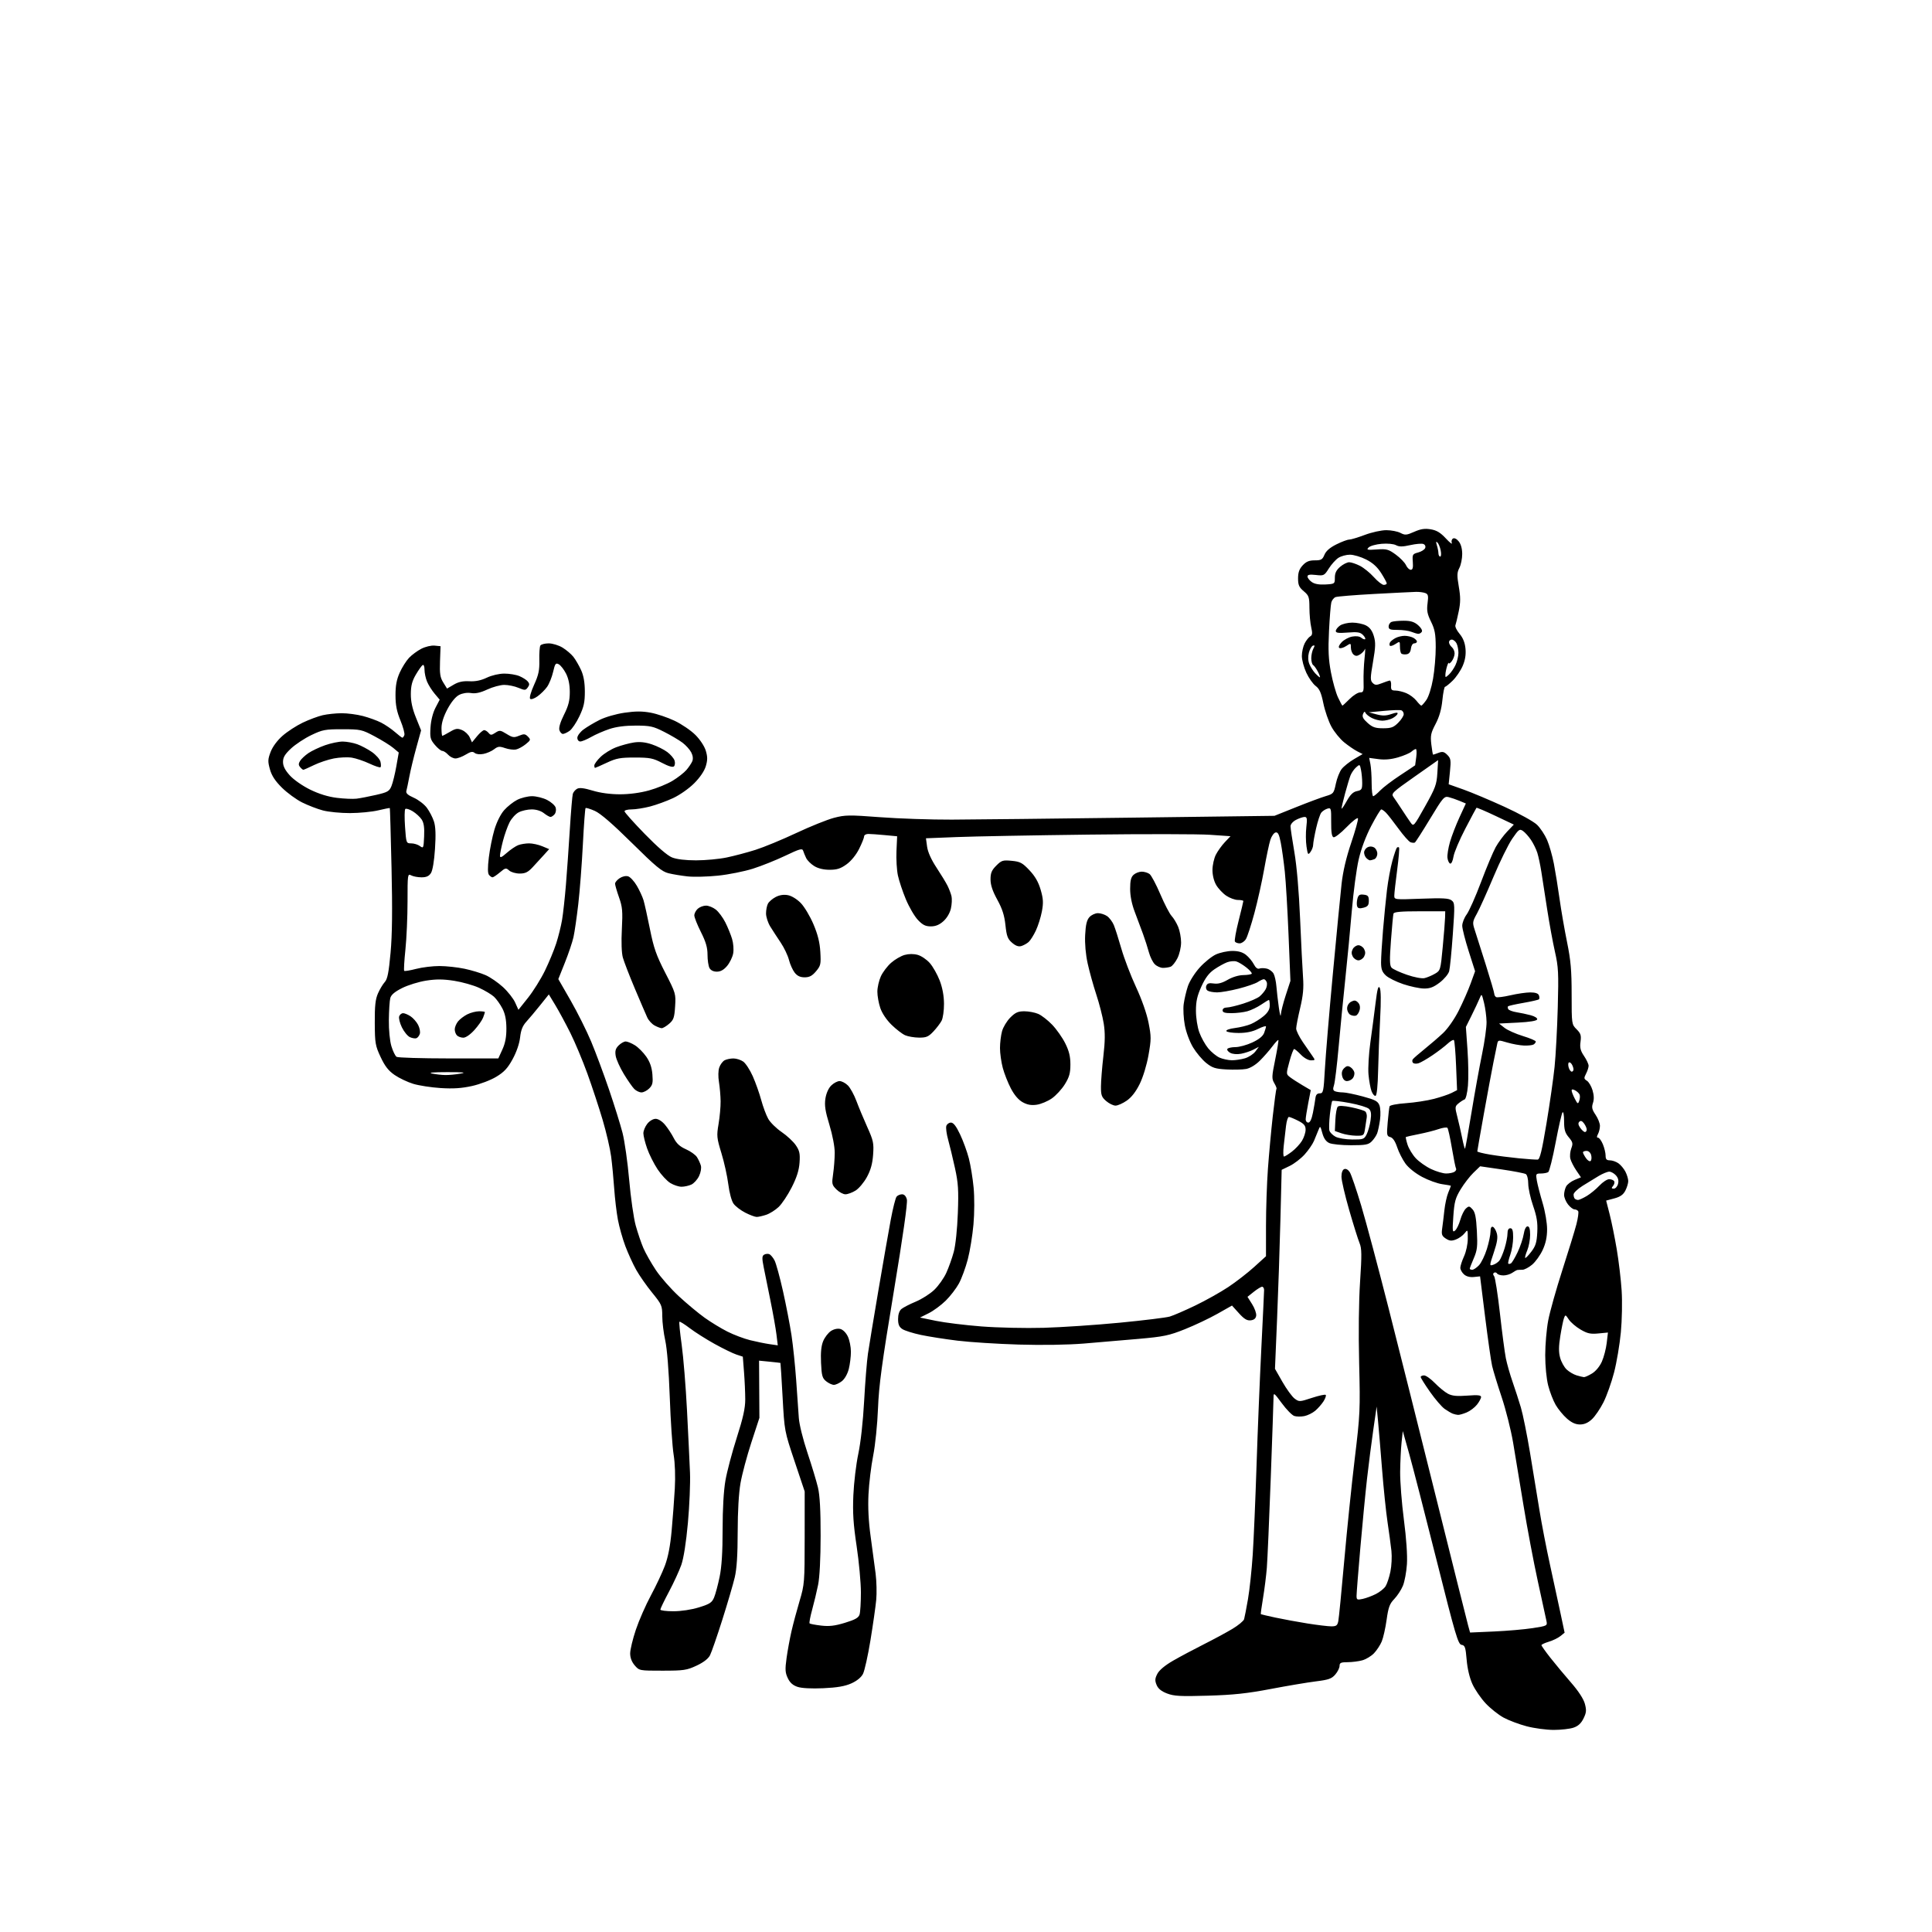 <svg version="1.1" xmlns="http://www.w3.org/2000/svg" xmlns:xlink="http://www.w3.org/1999/xlink" width="1024" height="1024" viewBox="0 0 1024 1024"><path stroke="none" fill="black" fill-rule="evenodd" d="M823.5,916.888C819.65,916.889 813.211,916.028 809.191,914.975C805.17,913.922 799.647,911.844 796.917,910.358C794.186,908.872 789.906,905.469 787.406,902.796C784.906,900.123 781.767,895.548 780.431,892.63C778.91,889.308 777.761,884.479 777.359,879.713C776.796,873.053 776.458,872.064 774.663,871.801C772.828,871.532 771.421,866.766 761.437,827.0C755.292,802.525 748.744,777.1 746.886,770.5L743.508,758.5L742.863,764.5C742.508,767.8 742.169,774.775 742.11,780.0C742.052,785.225 742.945,796.7 744.094,805.5C745.387,815.394 746.001,824.369 745.703,829.018C745.438,833.152 744.473,838.327 743.56,840.518C742.646,842.708 740.581,845.862 738.97,847.526C736.535,850.042 735.856,851.892 734.935,858.515C734.325,862.895 733.167,868.058 732.36,869.989C731.554,871.92 729.706,874.74 728.254,876.256C726.802,877.772 724.013,879.457 722.057,880.001C720.101,880.544 716.587,880.991 714.25,880.994C710.709,880.999 710.0,881.324 710.0,882.944C710.0,884.014 708.978,886.077 707.728,887.53C705.815,889.754 704.195,890.328 697.478,891.159C693.09,891.702 682.3,893.517 673.5,895.192C660.993,897.573 653.728,898.349 640.226,898.746C625.649,899.174 622.268,898.992 618.579,897.583C615.546,896.425 613.845,895.039 613.025,893.059C612.06,890.731 612.134,889.642 613.425,887.144C614.425,885.212 617.496,882.652 621.754,880.2C625.464,878.065 632.775,874.167 638.0,871.538C643.225,868.91 650.063,865.221 653.195,863.341C656.327,861.46 659.119,859.152 659.399,858.211C659.679,857.27 660.609,852.45 661.466,847.5C662.323,842.55 663.45,831.975 663.971,824.0C664.493,816.025 665.406,794.65 666.001,776.5C666.595,758.35 667.737,730.45 668.538,714.5C669.338,698.55 669.995,684.712 669.997,683.75C669.999,682.788 669.526,682.0 668.947,682.0C668.367,682.0 666.386,683.203 664.543,684.673L661.193,687.346L663.656,691.248C665.011,693.394 665.98,696.128 665.81,697.325C665.597,698.817 664.688,699.594 662.912,699.801C660.95,700.029 659.437,699.119 656.652,696.037L652.98,691.972L645.24,696.349C640.983,698.756 633.225,702.431 628.0,704.516C619.571,707.879 616.809,708.455 603.5,709.631C595.25,710.36 582.2,711.473 574.5,712.105C566.047,712.799 552.378,713.014 540.0,712.649C528.725,712.316 514.1,711.385 507.5,710.58C500.9,709.774 492.135,708.399 488.022,707.524C483.91,706.648 479.522,705.262 478.272,704.443C476.565,703.324 476,702.003 476.0,699.132C476,696.725 476.648,694.76 477.75,693.824C478.713,693.007 482.12,691.25 485.322,689.919C488.524,688.589 492.956,685.77 495.171,683.655C497.385,681.541 500.257,677.491 501.552,674.655C502.846,671.82 504.633,666.8 505.521,663.5C506.468,659.985 507.359,651.496 507.673,643.0C508.129,630.674 507.898,627.076 506.131,619.0C504.987,613.775 503.366,607.041 502.527,604.035C501.688,601.029 501.257,597.767 501.568,596.785C501.88,595.803 502.981,595.0 504.016,595.0C505.341,595.0 506.777,596.85 508.868,601.25C510.501,604.688 512.593,610.425 513.516,614.0C514.439,617.575 515.574,624.534 516.039,629.464C516.525,634.612 516.491,642.911 515.959,648.964C515.45,654.759 514.092,663.1 512.94,667.5C511.789,671.9 509.682,677.643 508.258,680.262C506.834,682.881 503.684,686.981 501.258,689.373C498.832,691.765 494.771,694.759 492.234,696.026L487.621,698.329L496.061,700.073C500.702,701.032 511.545,702.366 520.155,703.037C528.821,703.712 543.554,704.038 553.155,703.766C562.695,703.496 580.85,702.277 593.5,701.057C606.15,699.836 618.075,698.374 620.0,697.807C621.925,697.24 628.0,694.61 633.5,691.962C639.0,689.314 646.875,684.906 651.0,682.165C655.125,679.425 661.312,674.629 664.75,671.508L671.0,665.832L671.004,649.666C671.006,640.775 671.465,627.2 672.022,619.5C672.58,611.8 673.741,599.2 674.603,591.5C675.464,583.8 676.344,577.324 676.558,577.11C676.772,576.895 676.252,575.543 675.403,574.105C673.994,571.719 674.036,570.621 675.891,561.541C677.009,556.068 677.76,551.427 677.56,551.226C677.359,551.026 675.914,552.57 674.348,554.656C672.781,556.743 669.816,560.129 667.757,562.179C665.499,564.427 662.619,566.168 660.501,566.566C658.568,566.928 653.865,567.049 650.05,566.833C644.134,566.499 642.552,565.992 639.306,563.389C637.213,561.71 634.086,558 632.359,555.144C630.555,552.164 628.691,547.165 627.982,543.407C627.303,539.806 627.033,534.755 627.383,532.18C627.732,529.606 628.721,525.376 629.58,522.78C630.454,520.136 633.19,515.78 635.799,512.878C638.361,510.029 642.267,506.875 644.479,505.871C646.69,504.866 650.577,504.034 653.115,504.022C656.306,504.007 658.55,504.644 660.385,506.088C661.845,507.237 663.71,509.471 664.528,511.054C665.494,512.922 666.54,513.73 667.51,513.358C668.332,513.042 670.115,513.063 671.473,513.404C672.831,513.745 674.439,514.951 675.046,516.085C675.652,517.219 676.317,520.251 676.523,522.823C676.729,525.395 677.309,530.425 677.812,534.0C678.315,537.575 678.788,539.276 678.863,537.781C678.938,536.285 680.113,531.651 681.474,527.483L683.948,519.904L682.963,495.702C682.422,482.391 681.526,467.225 680.974,462.0C680.421,456.775 679.463,449.892 678.845,446.703C677.983,442.255 677.347,440.979 676.111,441.217C675.225,441.388 673.974,443.134 673.33,445.097C672.687,447.061 671.213,454.03 670.054,460.584C668.896,467.138 666.553,477.675 664.848,484.0C663.144,490.325 661.12,496.512 660.352,497.75C659.583,498.988 658.091,500 657.036,500C655.981,500 654.853,499.571 654.529,499.048C654.206,498.524 655.079,493.605 656.47,488.116C657.862,482.628 659.0,477.882 659.0,477.569C659.0,477.256 657.717,477.0 656.148,477.0C654.579,477 651.791,475.986 649.952,474.747C648.113,473.507 645.71,470.955 644.612,469.075C643.394,466.989 642.622,463.872 642.632,461.078C642.641,458.56 643.453,454.925 644.436,453.0C645.419,451.075 647.567,448.084 649.208,446.353L652.193,443.206L641.347,442.457C635.381,442.045 606.425,442.001 577.0,442.36C547.575,442.718 516.136,443.302 507.135,443.659L490.77,444.307L491.381,448.763C491.772,451.613 493.57,455.612 496.372,459.859C498.78,463.512 501.419,467.85 502.235,469.5C503.052,471.15 503.987,473.625 504.313,475.0C504.64,476.375 504.502,479.3 504.007,481.5C503.463,483.916 501.891,486.589 500.037,488.25C497.887,490.177 495.887,491 493.352,491.0C490.525,491.0 489.026,490.247 486.482,487.55C484.692,485.652 481.831,480.743 480.123,476.641C478.415,472.539 476.518,466.851 475.907,464.002C475.296,461.154 474.955,455.317 475.15,451.033L475.504,443.243L469.002,442.629C465.426,442.291 461.488,442.011 460.25,442.007C459.012,442.003 458.0,442.587 458,443.304C458,444.021 456.814,446.987 455.365,449.895C453.774,453.088 451.139,456.336 448.715,458.092C445.561,460.376 443.632,461 439.718,461C436.51,461.0 433.603,460.3 431.555,459.034C429.806,457.953 427.881,456.04 427.278,454.784C426.675,453.528 425.953,451.774 425.675,450.888C425.246,449.523 423.796,449.931 416.232,453.548C411.316,455.897 403.571,458.996 399.02,460.434C394.469,461.872 386.19,463.524 380.623,464.106C375.055,464.688 367.8,464.873 364.5,464.518C361.2,464.163 356.606,463.403 354.291,462.828C350.781,461.957 347.562,459.291 334.904,446.775C324.709,436.693 318.267,431.121 315.28,429.8C312.835,428.718 310.621,428.045 310.361,428.305C310.101,428.565 309.456,437.265 308.928,447.639C308.399,458.013 307.307,472.209 306.502,479.186C305.696,486.164 304.554,494.039 303.963,496.686C303.373,499.334 301.322,505.423 299.407,510.218L295.924,518.937L302.466,530.329C306.064,536.595 310.962,546.397 313.351,552.111C315.74,557.825 319.993,569.25 322.802,577.5C325.611,585.75 328.825,596.054 329.944,600.399C331.063,604.743 332.655,615.993 333.481,625.399C334.306,634.804 335.861,645.667 336.936,649.539C338.011,653.41 339.832,658.776 340.984,661.463C342.136,664.151 345.111,669.406 347.594,673.142C350.078,676.878 355.573,683.133 359.805,687.043C364.037,690.953 370.2,696.082 373.5,698.441C376.8,700.8 382.236,704.109 385.58,705.794C388.924,707.479 394.324,709.518 397.58,710.325C400.836,711.132 405.466,712.078 407.869,712.427L412.238,713.062L411.534,707.281C411.147,704.101 409.73,696.1 408.385,689.5C407.039,682.9 405.417,674.879 404.779,671.677C403.833,666.924 403.868,665.7 404.969,665.019C405.711,664.56 406.939,664.423 407.696,664.714C408.454,665.004 409.73,666.512 410.533,668.064C411.335,669.615 413.352,676.969 415.015,684.405C416.677,691.841 418.703,702.33 419.515,707.713C420.328,713.096 421.442,723.8 421.99,731.5C422.539,739.2 423.168,748.2 423.388,751.5C423.614,754.899 425.593,762.899 427.953,769.955C430.244,776.805 432.76,785.13 433.545,788.455C434.529,792.627 434.964,800.54 434.948,814.0C434.935,826.07 434.425,835.977 433.611,840.0C432.887,843.575 431.464,849.522 430.447,853.216C429.431,856.911 428.825,860.159 429.101,860.434C429.377,860.71 432.124,861.232 435.206,861.594C439.5,862.099 442.451,861.754 447.84,860.117C453.222,858.482 455.038,857.456 455.585,855.741C455.978,854.508 456.296,849.225 456.293,844.0C456.29,838.775 455.274,827.75 454.036,819.5C452.277,807.786 451.895,801.872 452.294,792.5C452.576,785.9 453.756,776.032 454.917,770.571C456.191,764.581 457.419,753.472 458.012,742.571C458.553,732.632 459.459,721.35 460.026,717.5C460.593,713.65 463.083,698.575 465.558,684.0C468.034,669.425 470.985,652.55 472.115,646.5C473.245,640.45 474.637,634.938 475.208,634.25C475.778,633.562 477.081,633.0 478.103,633.0C479.294,633.0 480.214,633.988 480.664,635.75C481.111,637.501 478.564,655.385 473.651,685.0C467.407,722.635 465.826,734.36 465.357,746.5C465.032,754.928 463.913,765.881 462.805,771.5C461.719,777.0 460.6,786.225 460.316,792.0C459.972,799.021 460.355,806.476 461.473,814.5C462.392,821.1 463.569,829.875 464.088,834.0C464.607,838.125 464.754,844.425 464.415,848.0C464.075,851.575 462.702,861.19 461.364,869.367C460.025,877.544 458.239,885.571 457.394,887.205C456.424,889.081 454.135,890.941 451.179,892.255C447.803,893.755 443.685,894.462 436.393,894.792C430.106,895.076 424.944,894.806 422.734,894.077C420.243,893.255 418.692,891.872 417.54,889.442C416.156,886.526 416.056,884.836 416.904,878.74C417.458,874.758 418.637,868.35 419.523,864.5C420.409,860.65 422.338,853.45 423.809,848.5C426.391,839.816 426.485,838.64 426.492,815.0L426.5,790.5L421.142,774.5C415.784,758.503 415.783,758.497 414.795,740.5C414.252,730.6 413.738,722.45 413.654,722.388C413.569,722.326 410.985,722.029 407.911,721.727L402.322,721.178L402.411,736.339L402.5,751.5L398.245,764.511C395.905,771.667 393.318,781.342 392.497,786.011C391.558,791.346 390.997,801.003 390.987,812.0C390.975,824.137 390.503,831.492 389.443,836.0C388.604,839.575 385.634,849.7 382.845,858.5C380.055,867.3 377.117,875.777 376.315,877.338C375.374,879.171 372.846,881.116 369.179,882.831C364,885.252 362.414,885.487 351.167,885.493C338.891,885.5 338.823,885.487 336.417,882.694C334.843,880.867 334,878.652 334,876.342C334,874.391 335.353,868.756 337.007,863.819C338.661,858.883 342.239,850.716 344.958,845.672C347.677,840.627 351.026,833.513 352.4,829.863C354.093,825.365 355.247,819.401 355.98,811.363C356.575,804.838 357.33,794.775 357.657,789.0C358.023,782.559 357.782,775.601 357.035,771.0C356.366,766.875 355.444,753.15 354.988,740.5C354.476,726.34 353.557,714.81 352.596,710.5C351.737,706.65 351.027,700.85 351.017,697.611C351.001,691.987 350.759,691.426 345.624,685.111C342.667,681.475 338.863,676.025 337.171,673.0C335.479,669.975 332.908,664.35 331.457,660.5C330.005,656.65 328.227,650.35 327.505,646.5C326.782,642.65 325.899,635.225 325.542,630.0C325.184,624.775 324.456,617.131 323.923,613.013C323.39,608.895 321.361,600.146 319.414,593.572C317.466,586.997 313.83,575.966 311.332,569.059C308.834,562.152 304.771,552.45 302.303,547.5C299.834,542.55 296.257,535.925 294.352,532.779L290.89,527.057L286.308,532.779C283.788,535.925 280.495,539.85 278.99,541.5C276.997,543.684 276.093,545.954 275.662,549.849C275.299,553.134 273.775,557.572 271.714,561.349C269.077,566.181 267.216,568.189 263.033,570.714C260.058,572.51 254.39,574.667 250.189,575.601C244.704,576.822 240.213,577.118 233.585,576.696C228.588,576.378 222.038,575.37 219.028,574.455C216.019,573.539 211.581,571.432 209.167,569.771C205.881,567.51 204.016,565.121 201.74,560.258C198.919,554.23 198.697,552.931 198.639,542.132C198.59,533.104 198.97,529.608 200.336,526.514C201.304,524.321 202.922,521.621 203.933,520.514C205.363,518.946 206.044,515.508 207.004,505.0C207.876,495.448 208.028,482.288 207.522,460.0C207.129,442.675 206.719,428.406 206.612,428.292C206.505,428.177 203.736,428.724 200.458,429.506C197.181,430.289 190.45,430.939 185.5,430.953C180.55,430.966 174.084,430.333 171.131,429.547C168.179,428.761 163.229,426.855 160.131,425.31C157.034,423.765 152.225,420.251 149.445,417.501C145.827,413.922 144.012,411.147 143.062,407.741C141.897,403.564 141.944,402.435 143.443,398.509C144.485,395.782 146.948,392.455 149.756,389.983C152.289,387.754 157.105,384.62 160.459,383.02C163.812,381.419 168.568,379.646 171.028,379.079C173.488,378.513 177.993,378.038 181.04,378.024C184.087,378.011 189.163,378.673 192.32,379.495C195.478,380.318 199.835,381.895 202.003,383.001C204.171,384.107 207.479,386.36 209.354,388.006C211.23,389.653 212.994,391 213.275,391C213.556,391.0 214.026,390.373 214.32,389.608C214.614,388.842 213.679,385.354 212.243,381.858C210.286,377.095 209.629,373.743 209.623,368.5C209.617,363.381 210.218,360.156 211.861,356.5C213.096,353.75 215.321,350.221 216.804,348.658C218.287,347.096 221.221,344.932 223.324,343.851C225.448,342.758 228.558,342.021 230.324,342.192L233.5,342.5L233.216,350.5C232.982,357.097 233.285,359.067 234.94,361.732L236.948,364.963L240.464,362.889C242.961,361.415 245.358,360.891 248.74,361.077C251.985,361.256 254.932,360.656 258.0,359.192C260.622,357.94 264.495,357.035 267.282,357.022C269.912,357.01 273.512,357.605 275.282,358.345C277.052,359.085 279.055,360.359 279.733,361.177C280.711,362.357 280.707,363.018 279.713,364.377C278.56,365.955 278.168,365.968 274.762,364.545C272.728,363.695 269.362,363.004 267.282,363.01C265.202,363.015 261.15,364.114 258.277,365.451C254.613,367.157 252.048,367.72 249.682,367.336C247.604,366.999 245.165,367.38 243.328,368.33C241.463,369.295 239.159,372.101 237.173,375.826C235.089,379.736 234.0,383.191 234.0,385.89C234.0,388.15 234.199,390.0 234.443,390C234.686,390 236.497,389.05 238.465,387.888C241.522,386.084 242.461,385.948 244.893,386.956C246.459,387.604 248.287,389.335 248.955,390.801L250.17,393.467L252.835,390.225C254.301,388.441 256.007,386.986 256.628,386.991C257.248,386.996 258.301,387.658 258.969,388.463C260.032,389.744 260.48,389.732 262.565,388.365C264.774,386.918 265.208,386.965 268.512,389.008C271.656,390.951 272.434,391.063 275.104,389.957C277.712,388.877 278.365,388.941 279.816,390.42C281.398,392.032 281.323,392.279 278.592,394.482C276.992,395.772 274.664,397.022 273.417,397.261C272.17,397.499 269.594,397.159 267.692,396.505C264.714,395.481 263.904,395.569 261.866,397.136C260.565,398.137 258.033,399.242 256.239,399.592C254.307,399.968 252.41,399.755 251.584,399.07C250.504,398.174 249.438,398.372 246.845,399.953C245.005,401.075 242.557,401.994 241.405,401.996C240.253,401.998 238.495,401.1 237.5,400C236.505,398.9 235.125,398.0 234.434,398.0C233.743,398.0 231.966,396.56 230.485,394.8C228.076,391.937 227.833,390.96 228.179,385.522C228.415,381.826 229.445,377.76 230.807,375.145L233.048,370.846L230.373,367.673C228.901,365.928 227.09,363.052 226.348,361.282C225.607,359.512 225,356.673 225.0,354.973C225,353.192 224.581,352.141 224.012,352.493C223.468,352.829 221.846,355.113 220.407,357.569C218.432,360.939 217.78,363.439 217.749,367.767C217.72,371.767 218.535,375.559 220.447,380.311L223.186,387.122L220.649,396.311C219.253,401.365 217.605,408.2 216.987,411.5C216.368,414.8 215.648,418.257 215.385,419.183C215.037,420.41 216.1,421.393 219.312,422.814C221.735,423.886 224.85,426.278 226.235,428.131C227.619,429.984 229.315,433.254 230.003,435.398C230.884,438.146 231.048,442.427 230.557,449.898C230.132,456.377 229.296,461.375 228.408,462.75C227.35,464.386 225.988,465 223.411,465C221.463,465 218.998,464.534 217.934,463.965C216.062,462.963 216,463.407 216.003,477.715C216.004,485.847 215.498,497.356 214.878,503.292C214.258,509.228 213.968,514.301 214.233,514.567C214.498,514.832 217.349,514.363 220.568,513.524C223.787,512.686 229.363,512.008 232.96,512.017C236.557,512.027 242.527,512.676 246.227,513.46C249.926,514.244 254.955,515.771 257.402,516.854C259.849,517.936 263.978,520.774 266.577,523.161C269.176,525.547 272.084,529.237 273.04,531.359L274.777,535.219L279.849,528.859C282.638,525.362 286.675,518.9 288.82,514.5C290.966,510.1 293.662,503.575 294.813,500.0C295.964,496.425 297.36,490.8 297.916,487.5C298.471,484.2 299.386,475.875 299.949,469.0C300.512,462.125 301.448,448.85 302.029,439.5C302.61,430.15 303.322,421.712 303.61,420.749C303.899,419.786 304.937,418.569 305.916,418.045C307.152,417.383 309.656,417.687 314.099,419.038C318.143,420.268 323.453,420.988 328.52,420.992C333.579,420.997 339.302,420.235 344.02,418.929C348.134,417.79 353.75,415.491 356.5,413.819C359.25,412.147 362.528,409.591 363.785,408.139C365.041,406.688 366.45,404.6 366.914,403.5C367.456,402.218 367.264,400.531 366.381,398.802C365.622,397.318 363.539,394.998 361.751,393.646C359.963,392.294 355.575,389.706 352.0,387.895C346.181,384.946 344.61,384.599 337.0,384.581C331.381,384.568 326.636,385.182 323.0,386.393C319.975,387.401 315.62,389.3 313.322,390.613C311.024,391.926 308.436,393 307.572,393C306.68,393.0 306.0,392.156 306,391.051C306,389.979 307.463,388.004 309.25,386.663C311.038,385.321 314.888,383.028 317.807,381.566C320.83,380.052 326.499,378.415 330.976,377.762C336.828,376.909 340.382,376.904 344.885,377.741C348.212,378.36 353.941,380.301 357.615,382.055C361.29,383.809 366.224,387.171 368.579,389.527C371.062,392.01 373.379,395.532 374.09,397.905C375.061,401.146 375.059,402.861 374.081,406.125C373.313,408.687 370.976,412.12 367.913,415.182C365.136,417.959 360.255,421.383 356.741,423.018C353.308,424.616 347.818,426.615 344.54,427.461C341.262,428.308 336.874,429.0 334.79,429.0C332.705,429.0 331.0,429.446 331.0,429.99C331.0,430.535 335.806,435.919 341.679,441.953C348.44,448.901 353.767,453.49 356.199,454.463C358.65,455.443 363.268,456 368.955,456.0C373.858,456 381.161,455.315 385.185,454.477C389.208,453.64 396.1,451.812 400.5,450.415C404.9,449.018 414.581,445.019 422.013,441.527C429.445,438.035 438.445,434.411 442.013,433.474C447.946,431.915 450.037,431.886 466.5,433.135C476.4,433.886 493.5,434.464 504.5,434.42C515.5,434.376 558.475,433.903 600.0,433.37L675.5,432.401L687.0,427.793C693.325,425.258 700.394,422.627 702.709,421.946C706.734,420.762 706.967,420.475 708.018,415.415C708.622,412.503 710.023,408.969 711.131,407.56C712.24,406.151 715.19,403.801 717.688,402.337L722.229,399.676L719.364,398.209C717.789,397.402 714.687,395.277 712.471,393.485C710.255,391.694 707.196,387.939 705.673,385.14C704.149,382.341 702.23,376.777 701.408,372.776C700.246,367.121 699.337,365.071 697.329,363.574C695.907,362.514 693.681,359.364 692.382,356.574C691.083,353.783 690.015,349.79 690.01,347.7C690.004,345.611 690.675,342.595 691.5,341C692.325,339.405 693.652,337.735 694.449,337.289C695.593,336.649 695.703,335.639 694.972,332.489C694.464,330.295 694.037,325.658 694.024,322.185C694.002,316.411 693.744,315.655 691.0,313.347C688.53,311.268 688.0,310.068 688.0,306.557C688.0,303.416 688.646,301.595 690.452,299.646C692.302,297.65 693.869,297 696.831,297C700.24,297.0 700.919,296.61 701.985,294.037C702.814,292.036 704.866,290.249 708.303,288.537C711.102,287.141 714.151,286.0 715.077,286C716.004,286 719.751,284.875 723.404,283.5C727.083,282.115 732.154,281.003 734.773,281.006C737.373,281.01 740.739,281.659 742.253,282.449C744.727,283.739 745.469,283.68 749.57,281.866C753.022,280.339 755.154,280.017 758.317,280.545C761.436,281.066 763.468,282.288 766.306,285.348C768.399,287.606 769.83,288.722 769.487,287.828C769.144,286.934 769.417,285.86 770.094,285.442C770.838,284.982 772.05,285.579 773.162,286.952C774.329,288.393 775.0,290.842 775.0,293.66C775.0,296.102 774.323,299.408 773.496,301.008C772.22,303.476 772.174,304.98 773.198,310.949C774.15,316.501 774.141,319.256 773.154,324.035C772.466,327.364 771.676,330.68 771.398,331.404C771.121,332.128 772.112,334.168 773.601,335.938C775.441,338.125 776.448,340.652 776.743,343.828C777.042,347.048 776.572,349.898 775.228,353.0C774.156,355.475 771.781,358.962 769.95,360.75C768.119,362.537 766.301,364 765.912,364.0C765.522,364 764.882,367.201 764.489,371.113C764.001,375.971 762.86,379.965 760.89,383.71C758.368,388.503 758.085,389.874 758.64,394.597C758.99,397.568 759.409,400.0 759.573,400.0C759.736,400.0 761.032,399.558 762.453,399.018C764.558,398.218 765.42,398.42 767.11,400.11C768.958,401.958 769.111,402.92 768.507,408.932L767.829,415.68L775.596,418.437C779.868,419.954 789.681,424.084 797.402,427.614C805.265,431.21 812.853,435.404 814.653,437.149C816.421,438.862 818.826,442.493 819.998,445.217C821.17,447.942 822.791,453.62 823.6,457.835C824.409,462.051 825.758,470.415 826.598,476.422C827.439,482.429 829.223,492.728 830.563,499.309C832.539,509.01 833.0,514.27 833.0,527.092C833.0,542.826 833.014,542.923 835.621,545.531C837.838,547.747 838.16,548.77 837.706,552.156C837.282,555.319 837.676,556.908 839.584,559.72C840.913,561.677 841.997,564.004 841.994,564.89C841.99,565.775 841.378,567.668 840.633,569.096C839.432,571.397 839.485,571.822 841.093,572.826C842.091,573.449 843.434,575.715 844.077,577.861C844.861,580.478 844.934,582.697 844.3,584.599C843.53,586.91 843.785,588.068 845.678,590.857C846.955,592.739 848.0,595.371 848.0,596.705C848.0,598.04 847.534,600.002 846.965,601.066C846.237,602.426 846.252,603.0 847.016,603.0C847.613,603.0 848.754,604.561 849.551,606.468C850.348,608.375 851.0,611.075 851.0,612.468C851.0,614.436 851.507,615.0 853.277,615.0C854.53,615.0 856.558,615.702 857.783,616.561C859.009,617.419 860.684,619.422 861.506,621.011C862.328,622.6 863.0,624.845 863.0,626.0C863.0,627.155 862.311,629.433 861.468,631.062C860.348,633.227 858.772,634.336 855.613,635.181L851.291,636.337L853.149,643.592C854.172,647.583 855.867,655.945 856.917,662.174C857.967,668.403 859.131,678.225 859.504,684.0C859.882,689.861 859.697,699.653 859.085,706.164C858.482,712.579 856.862,722.162 855.485,727.459C854.109,732.757 851.582,739.866 849.87,743.258C848.158,746.65 845.414,750.679 843.773,752.212C841.734,754.117 839.725,755.0 837.429,755.0C835.09,755.0 832.985,754.047 830.497,751.863C828.531,750.137 825.849,746.875 824.536,744.613C823.223,742.351 821.44,737.735 820.574,734.356C819.657,730.775 819.0,724.041 819.0,718.216C819.0,712.719 819.713,704.459 820.585,699.86C821.457,695.262 824.825,683.268 828.069,673.206C831.313,663.145 834.667,652.216 835.521,648.92C836.375,645.624 836.805,642.494 836.478,641.964C836.15,641.434 835.266,641.0 834.514,641.0C833.761,641.0 832.212,639.814 831.073,638.365C829.933,636.916 829.0,634.636 829.0,633.299C829.0,631.962 829.486,629.96 830.08,628.85C830.675,627.739 832.686,626.193 834.55,625.415L837.939,623.999L835.444,620.322C834.072,618.301 832.667,615.521 832.322,614.147C831.977,612.772 832.199,610.312 832.815,608.679C833.798,606.074 833.634,605.353 831.468,602.779C829.484,600.422 829.0,598.743 829.0,594.223C829.0,591.13 828.633,589.027 828.185,589.55C827.737,590.072 826.093,597.25 824.532,605.5C822.971,613.75 821.2,620.831 820.597,621.235C819.994,621.639 818.242,621.976 816.705,621.985C814.028,621.999 813.937,622.159 814.557,625.75C814.914,627.812 816.284,633.123 817.603,637.552C818.973,642.152 819.996,648.153 819.99,651.552C819.983,655.679 819.262,659.043 817.633,662.541C816.342,665.313 813.837,668.801 812.066,670.291C810.295,671.781 807.981,673.0 806.923,673.0C805.865,673.0 804.663,673.053 804.25,673.118C803.837,673.184 802.612,673.859 801.527,674.618C800.443,675.378 798.332,676.0 796.837,676.0C795.341,676.0 793.835,675.543 793.49,674.984C793.144,674.425 792.421,674.24 791.882,674.573C791.247,674.966 791.255,675.603 791.907,676.388C792.46,677.054 793.845,685.902 794.986,696.049C796.126,706.197 797.536,716.901 798.118,719.835C798.701,722.77 800.3,728.395 801.673,732.335C803.046,736.276 805.039,742.425 806.103,746.0C807.166,749.575 809.346,760.375 810.947,770.0C812.549,779.625 814.801,793.35 815.953,800.5C817.105,807.65 819.629,820.7 821.562,829.5C823.494,838.3 826.021,849.968 827.177,855.428L829.279,865.356L827.042,867.167C825.812,868.163 823.049,869.504 820.903,870.147C818.756,870.79 817.0,871.614 817.0,871.978C817.0,872.342 819.138,875.355 821.75,878.674C824.362,881.993 829.292,887.912 832.704,891.827C836.607,896.304 839.316,900.46 840.008,903.031C840.931,906.459 840.818,907.712 839.304,910.809C838.037,913.401 836.458,914.855 834.0,915.694C832.075,916.35 827.35,916.888 823.5,916.888zM791.836,864.72C798.801,864.411 808.032,863.612 812.348,862.943C820.063,861.748 820.186,861.684 819.646,859.114C819.344,857.676 817.279,848.175 815.057,838.0C812.834,827.825 809.437,809.825 807.507,798.0C805.577,786.175 803.08,771.1 801.959,764.5C800.837,757.9 798.114,747.1 795.909,740.5C793.703,733.9 791.432,726.475 790.861,724.0C790.29,721.525 788.617,709.825 787.144,698.0L784.465,676.5L781.154,676.834C779.029,677.048 777.154,676.544 775.921,675.429C774.865,674.472 774.0,672.909 774.0,671.954C774.0,671 774.89,668.257 775.978,665.859C777.104,663.378 777.956,659.346 777.956,656.5C777.956,651.581 777.928,651.536 776.228,653.699C775.277,654.908 773.202,656.382 771.615,656.975C769.321,657.832 768.23,657.726 766.289,656.454C764.228,655.103 763.93,654.284 764.373,651.177C764.662,649.155 765.19,644.8 765.547,641.5C765.903,638.2 766.826,633.983 767.598,632.128C768.369,630.273 769.0,628.647 769.0,628.514C769.0,628.381 766.93,627.988 764.4,627.641C761.87,627.295 757.076,625.559 753.746,623.784C750.164,621.875 746.553,618.985 744.902,616.706C743.368,614.588 741.392,610.685 740.511,608.033C739.451,604.842 738.224,603.03 736.886,602.681C735.011,602.19 734.911,601.619 735.509,594.826C735.863,590.797 736.304,587.003 736.489,586.396C736.679,585.771 740.44,585.04 745.162,584.71C749.748,584.389 756.425,583.364 760.0,582.433C763.575,581.501 767.8,580.079 769.39,579.272L772.279,577.804L771.754,564.85C771.465,557.725 770.947,551.614 770.604,551.271C770.26,550.927 768.746,551.792 767.24,553.193C765.733,554.595 762.126,557.348 759.224,559.312C756.321,561.275 753.014,563.178 751.873,563.54C750.732,563.902 749.413,563.813 748.941,563.341C748.469,562.869 748.402,562.031 748.792,561.478C749.181,560.925 751.975,558.486 755.0,556.057C758.025,553.628 762.452,549.81 764.837,547.571C767.335,545.226 770.846,540.197 773.118,535.712C775.286,531.428 778.134,524.967 779.446,521.353L781.831,514.782L778.434,504.141C776.565,498.288 775.029,492.232 775.018,490.683C775.008,489.134 776.062,486.434 777.361,484.683C778.659,482.932 782.091,475.2 784.986,467.5C787.881,459.8 791.377,451.475 792.754,449.0C794.131,446.525 796.856,442.823 798.81,440.772L802.362,437.045L792.611,432.426C787.248,429.885 782.721,427.963 782.552,428.153C782.382,428.344 779.719,433.333 776.635,439.24C773.55,445.147 770.735,451.802 770.379,454.029C770.011,456.336 769.252,457.92 768.616,457.712C768.002,457.51 767.357,456.138 767.182,454.661C767.008,453.185 767.612,449.394 768.526,446.238C769.439,443.082 771.704,437.208 773.559,433.184L776.93,425.869L773.66,424.502C771.861,423.751 769.243,422.848 767.842,422.497C765.466,421.9 764.804,422.67 757.972,433.978C753.944,440.645 750.319,446.303 749.915,446.553C749.511,446.802 748.466,446.732 747.594,446.398C746.721,446.063 743.823,442.786 741.153,439.115C738.484,435.445 735.525,431.668 734.578,430.721C733.632,429.775 732.519,429.0 732.106,429.0C731.693,429 729.298,432.938 726.784,437.75C723.913,443.246 721.434,449.877 720.117,455.578C718.964,460.572 717.339,472.722 716.504,482.578C715.67,492.435 714.103,508.825 713.022,519.0C711.941,529.175 710.353,545.375 709.493,555.0C708.633,564.625 707.53,573.703 707.043,575.173C706.367,577.216 706.512,577.983 707.661,578.423C708.487,578.74 710.334,579.0 711.764,579C713.194,579 717.915,579.958 722.256,581.13C728.889,582.919 730.306,583.674 731.136,585.859C731.68,587.29 731.816,590.715 731.438,593.479C731.06,596.241 730.375,599.495 729.916,600.71C729.456,601.926 728.162,603.838 727.04,604.96C725.29,606.71 723.725,607.0 716.047,607.0C711.123,607.0 705.946,606.477 704.542,605.837C702.802,605.044 701.633,603.373 700.869,600.587C699.78,596.616 699.72,596.571 698.773,599.0C698.237,600.375 697.185,602.943 696.436,604.706C695.687,606.469 693.454,609.705 691.474,611.898C689.493,614.09 685.946,616.816 683.592,617.955L679.311,620.028L678.653,646.264C678.292,660.694 677.494,684.425 676.881,699.0L675.765,725.5L679.75,732.48C681.942,736.319 684.835,740.281 686.179,741.285C688.558,743.06 688.806,743.05 695.331,740.908C699.021,739.697 702.316,738.983 702.655,739.322C702.994,739.66 702.473,741.189 701.499,742.719C700.524,744.248 698.55,746.496 697.113,747.714C695.676,748.932 693.077,750.212 691.337,750.559C689.597,750.906 687.204,750.882 686.02,750.506C684.835,750.13 681.87,747.113 679.433,743.801C675.292,738.176 675,737.968 674.998,740.64C674.997,742.213 674.333,761.5 673.521,783.5C672.71,805.5 671.777,826.875 671.447,831.0C671.117,835.125 670.215,842.296 669.442,846.935C668.669,851.574 668.14,855.452 668.268,855.554C668.396,855.655 671.875,856.465 676.0,857.353C680.125,858.241 687.775,859.648 693.0,860.48C698.225,861.311 703.91,861.994 705.633,861.996C708.251,861.999 708.859,861.547 709.325,859.25C709.633,857.737 711.059,843.225 712.495,827.0C713.931,810.775 716.435,786.475 718.06,773.0C720.876,749.66 720.985,747.269 720.376,722.5C719.985,706.575 720.175,689.862 720.867,679.369C721.813,665.035 721.768,661.688 720.592,658.869C719.819,657.016 717.344,649.123 715.093,641.328C712.842,633.533 711.0,625.594 711.0,623.685C711.0,621.524 711.565,619.997 712.498,619.639C713.395,619.295 714.564,619.954 715.411,621.282C716.19,622.502 718.915,630.475 721.467,639.0C724.019,647.525 730.564,672.05 736.011,693.5C741.459,714.95 752.934,760.693 761.511,795.15C770.088,829.608 777.571,859.483 778.139,861.54L779.171,865.28L791.836,864.72zM356.895,854.0C361.036,854.0 366.458,853.176 370.473,851.936C376.197,850.168 377.347,849.414 378.486,846.686C379.218,844.934 380.533,840.031 381.408,835.792C382.508,830.468 383.0,822.7 383.0,810.673C383.0,799.67 383.553,790.09 384.503,784.643C385.33,779.902 388.03,769.708 390.503,761.99C393.858,751.522 394.998,746.375 394.994,741.729C394.991,738.303 394.7,731.801 394.348,727.279L393.708,719.059L390.308,717.937C388.438,717.32 383.247,714.79 378.773,712.315C374.299,709.84 368.367,706.083 365.592,703.967C362.817,701.851 360.347,700.319 360.104,700.563C359.86,700.807 360.399,706.292 361.302,712.753C362.204,719.214 363.475,734.85 364.125,747.5C364.775,760.15 365.49,775.016 365.714,780.534C365.937,786.053 365.437,798.048 364.602,807.19C363.649,817.629 362.348,825.905 361.106,829.439C360.018,832.535 357.074,838.928 354.564,843.647C352.054,848.365 350.0,852.625 350.0,853.113C350.0,853.601 353.103,854.0 356.895,854.0zM722.25,847.457C724.038,847.072 727.181,845.905 729.235,844.865C731.29,843.825 733.608,841.968 734.386,840.737C735.164,839.507 736.315,836.028 736.942,833.007C737.57,829.986 737.813,825.036 737.483,822.007C737.152,818.978 736.225,812.119 735.422,806.764C734.62,801.409 733.315,788.809 732.523,778.764C731.731,768.719 730.761,757.125 730.368,753.0L729.654,745.5L727.877,757.804C726.899,764.572 725.401,776.272 724.548,783.804C723.694,791.337 722.097,807.843 720.998,820.484C719.899,833.125 719.0,844.524 719.0,845.814C719.0,847.937 719.308,848.092 722.25,847.457zM772.782,749.921C772.077,749.878 770.825,749.588 770.0,749.278C769.175,748.968 767.243,747.834 765.706,746.758C764.17,745.682 760.682,741.626 757.956,737.744C755.23,733.862 753.0,730.307 753.0,729.843C753.0,729.379 753.809,729.0 754.797,729.0C755.785,729.0 758.373,730.837 760.547,733.082C762.721,735.328 765.828,737.861 767.45,738.712C769.672,739.877 772.203,740.122 777.7,739.706C783.274,739.285 785.0,739.459 785.0,740.442C785.0,741.151 784.024,742.97 782.832,744.486C781.64,746.002 779.179,747.863 777.364,748.621C775.549,749.38 773.487,749.964 772.782,749.921zM441.976,734.0C441.011,734.0 439.165,733.144 437.873,732.098C435.837,730.449 435.476,729.143 435.165,722.298C434.916,716.803 435.267,713.297 436.32,710.777C437.152,708.785 438.992,706.396 440.409,705.468C441.98,704.439 443.918,704.014 445.374,704.379C446.779,704.732 448.428,706.382 449.381,708.39C450.271,710.267 451.0,713.897 451.0,716.458C451.0,719.019 450.494,723.125 449.875,725.583C449.215,728.203 447.711,730.869 446.24,732.026C444.86,733.112 442.941,734.0 441.976,734.0zM839.5,729.91C840.05,729.956 841.993,729.082 843.818,727.97C845.792,726.766 847.907,724.204 849.039,721.644C850.086,719.278 851.235,714.851 851.593,711.806L852.244,706.27L847.169,706.758C842.971,707.161 841.334,706.8 837.689,704.664C835.266,703.244 832.476,700.849 831.488,699.341C829.789,696.748 829.652,696.708 828.95,698.606C828.542,699.709 827.666,703.971 827.004,708.077C826.116,713.58 826.086,716.605 826.889,719.586C827.487,721.81 829.049,724.637 830.358,725.867C831.667,727.097 834.035,728.491 835.619,728.966C837.204,729.44 838.95,729.865 839.5,729.91zM780.326,673.0C781.055,673.0 782.662,671.925 783.896,670.611C785.131,669.296 787.009,665.431 788.07,662.021C789.132,658.612 790.0,654.474 790.0,652.828C790.0,650.896 790.438,649.979 791.235,650.245C791.914,650.471 792.854,651.997 793.324,653.634C793.962,655.858 793.566,658.437 791.761,663.819C789.37,670.949 789.366,671.019 791.418,670.367C792.559,670.005 794.051,668.987 794.733,668.104C795.416,667.222 796.655,664.281 797.487,661.568C798.319,658.856 799.0,655.369 799.0,653.818C799.0,651.98 799.521,651.0 800.5,651.0C801.628,651.0 802.0,652.208 802.0,655.874C802.0,658.555 801.32,662.675 800.489,665.03C799.658,667.385 799.179,669.512 799.423,669.756C799.667,670 800.318,669.921 800.87,669.58C801.422,669.239 803.012,666.553 804.404,663.611C805.796,660.669 807.232,656.403 807.595,654.131C807.997,651.618 808.793,650.0 809.628,650.0C810.589,650.0 811.0,651.358 811.0,654.532C811.0,657.025 810.319,660.694 809.487,662.686C808.655,664.677 808.159,666.493 808.386,666.719C808.613,666.946 810.07,665.464 811.624,663.426C813.935,660.396 814.512,658.515 814.789,653.11C815.052,647.978 814.555,644.84 812.564,639.075C811.154,634.991 810.0,629.73 810.0,627.384C810.0,625.038 809.438,622.754 808.75,622.309C808.062,621.864 802.325,620.749 796.0,619.83L784.5,618.16L780.966,621.572C779.023,623.448 775.968,627.401 774.177,630.355C771.376,634.977 770.835,636.964 770.298,644.613C769.743,652.536 769.842,653.362 771.213,652.231C772.059,651.533 773.309,648.968 773.991,646.531C774.674,644.094 776.007,641.399 776.954,640.542C778.521,639.124 778.837,639.162 780.476,640.974C781.85,642.492 782.394,645.214 782.773,652.454C783.201,660.629 782.973,662.634 781.135,666.908C779.961,669.638 779.0,672.125 779.0,672.435C779.0,672.746 779.597,673.0 780.326,673.0zM401.063,645.0C400.161,645.0 397.442,643.987 395.02,642.75C392.599,641.513 389.804,639.375 388.809,638.0C387.755,636.541 386.593,632.255 386.02,627.707C385.48,623.421 383.838,615.996 382.37,611.207C379.89,603.113 379.783,602.024 380.851,595.731C381.483,592.009 381.973,586.609 381.94,583.731C381.908,580.854 381.514,576.267 381.067,573.537C380.584,570.595 380.651,567.431 381.231,565.766C381.77,564.221 383.033,562.517 384.039,561.979C385.045,561.441 387.148,561.0 388.712,561.0C390.276,561.0 392.613,561.741 393.907,562.647C395.201,563.554 397.481,567.041 398.974,570.397C400.467,573.754 402.48,579.425 403.446,583.0C404.412,586.575 406.091,591.075 407.176,593.0C408.262,594.925 411.461,598.075 414.287,600.0C417.112,601.925 420.493,605.075 421.8,607.0C423.785,609.923 424.111,611.442 423.777,616.212C423.493,620.276 422.292,624.064 419.615,629.338C417.546,633.415 414.423,638.096 412.676,639.741C410.929,641.386 407.97,643.242 406.101,643.866C404.231,644.49 401.964,645.0 401.063,645.0zM836.417,635.996C837.013,635.994 839.075,635.055 841.0,633.909C842.925,632.763 845.94,630.289 847.699,628.412C849.458,626.536 851.794,625.0 852.89,625.0C853.986,625.0 855.172,625.47 855.527,626.044C855.882,626.618 855.628,627.743 854.964,628.544C853.991,629.716 854.068,630.0 855.359,630.0C856.242,630.0 857.248,628.859 857.599,627.46C858.033,625.731 857.67,624.293 856.464,622.96C855.488,621.882 853.906,621.0 852.947,621.0C851.988,621.0 849.471,622.027 847.352,623.283C845.233,624.539 841.377,626.901 838.782,628.533C836.186,630.165 834.049,632.212 834.032,633.083C834.014,633.954 834.3,634.967 834.667,635.333C835.033,635.7 835.821,635.998 836.417,635.996zM448.087,633.0C446.889,633.0 444.747,631.838 443.327,630.417C440.909,628 440.797,627.473 441.576,622.167C442.033,619.05 442.414,614.025 442.422,611.0C442.431,607.782 441.265,601.644 439.612,596.206C437.405,588.947 436.936,585.91 437.473,582.331C437.893,579.53 439.083,576.826 440.535,575.374C441.841,574.068 443.85,573.0 445.0,573.0C446.15,573.0 448.132,574.041 449.403,575.313C450.675,576.584 452.711,580.297 453.926,583.563C455.142,586.828 457.737,593.055 459.692,597.4C462.915,604.561 463.202,605.926 462.768,611.999C462.425,616.798 461.489,620.168 459.472,623.875C457.922,626.721 455.217,629.939 453.459,631.025C451.702,632.111 449.284,633.0 448.087,633.0zM361.203,628.996C359.716,628.994 357.053,628.11 355.284,627.031C353.514,625.953 350.476,622.674 348.532,619.746C346.588,616.818 344.098,611.863 342.998,608.736C341.899,605.609 341.0,601.974 341.0,600.66C341.0,599.345 341.933,597.084 343.073,595.635C344.256,594.13 346.148,593.0 347.484,593.0C348.877,593.0 350.888,594.267 352.459,596.134C353.909,597.857 356.003,601.045 357.111,603.218C358.576,606.089 360.342,607.706 363.574,609.136C366.02,610.218 368.645,612.092 369.407,613.302C370.168,614.511 371.09,616.501 371.455,617.724C371.842,619.02 371.448,621.362 370.511,623.336C369.627,625.199 367.779,627.235 366.405,627.861C365.03,628.488 362.69,628.998 361.203,628.996zM766.5,621.975C768.15,621.972 770.12,621.577 770.878,621.096C771.636,620.616 772.021,619.836 771.734,619.362C771.448,618.888 770.456,614.0 769.531,608.5C768.605,603.0 767.539,598.179 767.16,597.786C766.781,597.393 764.677,597.69 762.484,598.445C760.291,599.201 755.573,600.397 751.998,601.103C748.424,601.81 745.343,602.496 745.15,602.627C744.958,602.758 745.349,604.584 746.019,606.683C746.689,608.782 748.646,612.018 750.369,613.872C752.091,615.727 755.75,618.31 758.5,619.613C761.25,620.915 764.85,621.978 766.5,621.975zM843.083,615.317C843.551,614.849 843.672,613.461 843.351,612.233C843.007,610.919 841.991,610.0 840.883,610.0C839.848,610.0 839.0,610.35 839.0,610.777C839.0,611.205 839.727,612.593 840.616,613.862C841.505,615.131 842.614,615.786 843.083,615.317zM815.0,614.612C816.152,614.508 817.234,610.074 819.663,595.489C821.403,585.045 823.335,571.55 823.956,565.5C824.577,559.45 825.338,545.275 825.646,534.0C826.147,515.697 825.988,512.536 824.166,504.5C823.043,499.55 821.185,489.425 820.037,482.0C818.89,474.575 817.493,465.575 816.935,462.0C816.377,458.425 815.421,453.925 814.811,452.0C814.201,450.075 812.689,446.999 811.45,445.163C810.211,443.328 808.316,441.209 807.237,440.454C805.431,439.189 804.981,439.51 801.522,444.532C799.457,447.53 794.937,456.731 791.477,464.979C788.017,473.226 784.083,481.947 782.735,484.359C780.49,488.375 780.391,489.07 781.556,492.622C782.255,494.755 784.891,503.049 787.414,511.053C789.936,519.057 792.0,526.117 792.0,526.744C792.0,527.37 792.43,528.148 792.956,528.473C793.482,528.798 796.885,528.375 800.518,527.532C804.152,526.689 808.91,526.0 811.093,526.0C813.749,526.0 815.259,526.511 815.655,527.543C815.981,528.392 815.995,529.338 815.687,529.646C815.379,529.954 811.678,530.805 807.463,531.537C803.247,532.269 799.574,533.093 799.299,533.368C799.024,533.642 799.086,534.329 799.435,534.895C799.784,535.46 801.742,536.183 803.785,536.502C805.828,536.82 809.216,537.539 811.314,538.1C813.502,538.684 814.96,539.626 814.734,540.309C814.48,541.076 810.816,541.678 804.436,542.0L794.533,542.5L797.426,544.77C799.018,546.018 803.398,547.975 807.16,549.117C810.922,550.26 814.0,551.574 814.0,552.038C814.0,552.502 813.478,553.204 812.84,553.599C812.203,553.993 809.897,554.245 807.718,554.16C805.539,554.075 801.563,553.354 798.883,552.558C794.125,551.145 793.999,551.163 793.545,553.305C793.289,554.512 792.396,558.875 791.561,563.0C790.725,567.125 788.458,579.32 786.521,590.1C784.584,600.88 783.0,609.952 783.0,610.26C783.0,610.567 786.038,611.331 789.75,611.957C793.462,612.582 800.325,613.466 805.0,613.921C809.675,614.375 814.175,614.686 815.0,614.612zM680.54,613.0C680.964,613.0 682.855,611.823 684.741,610.384C686.627,608.945 689.03,606.358 690.081,604.634C691.133,602.91 691.994,600.272 691.996,598.77C691.999,596.595 691.195,595.63 688.04,594.02C685.862,592.909 683.654,592.0 683.134,592.0C682.613,592.0 681.93,594.138 681.616,596.75C681.301,599.362 680.757,604.087 680.407,607.25C680.056,610.413 680.116,613.0 680.54,613.0zM776.501,608.829C776.68,608.648 778.226,599.986 779.935,589.581C781.645,579.175 784.159,565.279 785.522,558.7C786.885,552.121 787.957,544.435 787.904,541.619C787.851,538.804 787.248,534.25 786.565,531.5C785.323,526.508 785.319,526.504 784.175,529.277C783.545,530.804 781.661,534.811 779.988,538.182L776.947,544.312L777.803,556.406C778.274,563.058 778.382,571.618 778.042,575.429C777.686,579.427 776.917,582.528 776.226,582.758C775.566,582.978 774.123,583.91 773.019,584.829C771.118,586.412 771.086,586.79 772.427,592.0C773.205,595.025 774.367,600.123 775.008,603.329C775.65,606.535 776.321,609.01 776.501,608.829zM716.724,603.96C722.527,603.997 723.043,603.814 724.344,601.25C725.112,599.737 726.044,596.414 726.414,593.865C726.92,590.389 726.714,588.856 725.59,587.733C724.766,586.909 720.171,585.508 715.378,584.619C710.586,583.73 706.424,583.242 706.131,583.536C705.837,583.83 705.264,587.092 704.858,590.785C704.452,594.478 704.348,598.289 704.628,599.254C704.908,600.219 706.344,601.663 707.819,602.464C709.317,603.278 713.245,603.938 716.724,603.96zM718.705,601.944C716.392,601.913 712.925,601.34 711.0,600.671L707.5,599.454L707.779,593.498C707.933,590.222 708.496,587.104 709.029,586.571C709.657,585.943 712.209,586.055 716.25,586.889C719.688,587.597 723,588.59 723.61,589.095C724.221,589.6 724.578,591.022 724.405,592.256C724.231,593.49 723.824,596.188 723.499,598.25C722.924,601.907 722.805,601.999 718.705,601.944zM840.057,600.0C840.576,600.0 841.0,599.411 841.0,598.691C841.0,597.971 840.355,596.509 839.567,595.441C838.571,594.091 837.813,593.817 837.077,594.541C836.334,595.271 836.48,596.24 837.566,597.791C838.417,599.006 839.538,600.0 840.057,600.0zM693.429,595.0C694.356,595.0 695.22,593.154 695.887,589.75C696.452,586.862 697.047,583.375 697.208,582.0C697.411,580.264 698.111,579.5 699.5,579.5C701.359,579.5 701.55,578.595 702.215,566.65C702.608,559.583 704.508,536.858 706.438,516.15C708.368,495.443 710.447,474.0 711.06,468.5C711.798,461.862 713.513,454.539 716.16,446.721C718.353,440.243 719.97,434.411 719.754,433.762C719.538,433.113 716.828,435.196 713.733,438.392C710.638,441.587 707.519,444.001 706.803,443.755C705.879,443.438 705.514,441.083 705.55,435.65C705.597,428.39 705.493,428.024 703.55,428.597C702.422,428.93 700.961,429.885 700.303,430.719C699.645,431.554 698.408,435.31 697.553,439.066C696.699,442.822 696.0,446.732 696.0,447.756C696.0,448.78 695.368,450.482 694.596,451.538C693.3,453.31 693.135,453.085 692.469,448.639C692.071,445.988 692.032,441.385 692.382,438.41C692.911,433.906 692.757,433.0 691.459,433.0C690.602,433.0 688.573,433.687 686.95,434.526C685.275,435.392 684.0,436.861 684.0,437.926C684.0,438.958 684.918,445.133 686.04,451.651C687.312,459.041 688.457,472.343 689.081,487.0C689.632,499.925 690.333,513.875 690.638,518.001C691.058,523.67 690.681,527.657 689.097,534.33C687.944,539.185 687.0,544.059 687.0,545.159C687.0,546.26 688.588,549.487 690.53,552.331C692.471,555.174 694.776,558.513 695.652,559.75C697.175,561.903 697.139,562.0 694.809,562.0C693.409,562.0 691.153,560.725 689.5,559.0C687.919,557.35 686.31,556.0 685.924,556.0C685.538,556.0 684.413,558.988 683.425,562.64C681.643,569.221 681.646,569.294 683.691,570.89C684.825,571.775 687.773,573.689 690.24,575.143L694.727,577.786L693.4,584.643C692.671,588.414 692.057,592.288 692.037,593.25C692.017,594.212 692.643,595.0 693.429,595.0zM549.5,585.527C546.613,585.944 544.544,585.58 542.066,584.219C539.83,582.991 537.64,580.439 535.788,576.903C534.223,573.916 532.287,569.003 531.484,565.986C530.681,562.969 530.021,558.25 530.017,555.5C530.014,552.75 530.505,548.721 531.109,546.547C531.712,544.373 533.69,541.11 535.503,539.297C538.168,536.632 539.592,536.0 542.932,536.0C545.205,536.0 548.512,536.624 550.282,537.386C552.052,538.148 555.383,540.735 557.684,543.136C559.985,545.536 563.098,549.965 564.601,552.977C566.623,557.031 567.333,559.944 567.333,564.19C567.333,568.793 566.752,570.866 564.393,574.682C562.776,577.298 559.663,580.678 557.476,582.194C555.289,583.71 551.7,585.21 549.5,585.527zM591.252,586.0C590.075,586.0 587.849,584.914 586.306,583.587C583.873,581.494 583.504,580.464 583.531,575.837C583.548,572.902 584.124,565.688 584.809,559.807C585.73,551.914 585.779,547.375 584.996,542.474C584.413,538.823 582.648,531.934 581.074,527.167C579.5,522.4 577.442,514.998 576.499,510.717C575.426,505.848 574.924,500.173 575.157,495.556C575.433,490.099 576.022,487.633 577.42,486.088C578.459,484.94 580.49,484.0 581.932,484.0C583.375,484.0 585.562,484.705 586.792,485.567C588.022,486.429 589.625,488.566 590.353,490.317C591.082,492.068 592.885,497.715 594.36,502.867C595.835,508.019 599.32,517.138 602.105,523.131C605.177,529.74 607.793,537.194 608.755,542.077C610.207,549.447 610.204,550.894 608.728,559.225C607.785,564.542 605.847,570.901 604.064,574.522C602.049,578.616 599.72,581.615 597.203,583.359C595.107,584.812 592.429,586.0 591.252,586.0zM837.013,583.493C837.404,582.397 837.508,580.925 837.244,580.222C836.98,579.519 835.918,578.491 834.882,577.937C833.577,577.238 833.0,577.262 833.0,578.014C833.0,578.611 833.743,580.536 834.652,582.293C836.148,585.187 836.37,585.3 837.013,583.493zM729.08,580.807C728.493,581.002 727.533,579.903 726.948,578.364C726.363,576.824 725.636,572.85 725.333,569.533C725.03,566.212 725.474,558.555 726.321,552.5C727.168,546.45 728.407,537.059 729.075,531.632C730.002,524.092 730.525,522.186 731.29,523.554C731.934,524.705 732.01,530.548 731.503,539.922C731.069,547.94 730.587,560.339 730.431,567.475C730.255,575.542 729.744,580.585 729.08,580.807zM340.0,579.0C338.9,579.0 337.183,578.183 336.184,577.184C335.186,576.186 332.684,572.596 330.625,569.206C328.566,565.816 326.632,561.509 326.328,559.634C325.902,557.011 326.262,555.738 327.887,554.113C329.049,552.951 330.734,552.0 331.632,552.0C332.53,552.0 334.717,552.898 336.493,553.996C338.269,555.093 340.987,557.817 342.533,560.048C344.486,562.866 345.479,565.732 345.786,569.438C346.156,573.894 345.881,575.119 344.114,576.886C342.951,578.049 341.1,579.0 340.0,579.0zM713.897,573.0C712.732,573.0 711.796,572.035 711.389,570.415C710.949,568.661 711.27,567.301 712.389,566.182C713.657,564.915 714.438,564.786 715.769,565.624C716.721,566.224 717.65,567.475 717.833,568.405C718.015,569.335 717.623,570.749 716.96,571.548C716.297,572.347 714.919,573.0 713.897,573.0zM236.0,569.794C237.925,569.826 241.525,569.491 244.0,569.051C247.453,568.437 245.823,568.252 237.0,568.257C229.557,568.261 226.735,568.523 229.0,569.0C230.925,569.405 234.075,569.763 236.0,569.794zM833.067,568.0C833.58,568.0 833.993,567.438 833.985,566.75C833.976,566.062 833.551,564.838 833.039,564.029C832.527,563.22 831.818,562.848 831.463,563.204C831.108,563.559 831.114,564.783 831.476,565.925C831.838,567.066 832.554,568.0 833.067,568.0zM652.884,561.961C654.745,561.982 657.895,561.508 659.884,560.907C661.873,560.306 664.336,558.694 665.358,557.325L667.217,554.837L664.324,556.333C662.733,557.155 659.806,558.133 657.821,558.506C655.691,558.905 653.336,558.715 652.077,558.041C650.904,557.413 650.208,556.472 650.531,555.95C650.854,555.427 652.779,554.996 654.809,554.99C656.839,554.985 660.866,553.879 663.759,552.532C667.258,550.903 669.349,549.211 670.009,547.477C670.554,546.043 671.0,544.506 671.0,544.06C671.0,543.615 669.087,544.206 666.75,545.373C663.839,546.826 660.609,547.496 656.5,547.497C653.2,547.499 650.275,547.05 650.0,546.5C649.718,545.935 651.675,545.23 654.5,544.88C657.25,544.538 661.075,543.594 663.0,542.781C664.925,541.968 667.962,540.07 669.75,538.563C672.045,536.628 673.0,534.967 673.0,532.911C673.0,531.31 672.795,530.0 672.544,530.0C672.294,530.0 670.441,531.119 668.426,532.486C666.411,533.853 663.129,535.425 661.132,535.98C659.134,536.535 655.362,536.991 652.75,536.994C649.192,536.999 648.0,536.624 648.0,535.5C648.0,534.617 648.914,534.0 650.222,534.0C651.444,534.0 655.381,533.068 658.972,531.928C662.562,530.789 666.446,529.083 667.603,528.137C668.76,527.191 670.221,525.456 670.85,524.281C671.478,523.106 671.721,521.437 671.389,520.572C671.058,519.708 670.368,519.0 669.858,519.0C669.347,519.0 667.904,519.672 666.65,520.493C665.397,521.315 660.841,522.89 656.526,523.993C652.211,525.097 647.065,525.993 645.09,525.985C643.116,525.976 640.872,525.572 640.104,525.086C639.288,524.569 638.981,523.491 639.366,522.489C639.86,521.202 640.827,520.898 643.262,521.266C645.544,521.61 647.738,521.035 650.693,519.315C653.182,517.868 656.542,516.853 658.957,516.82C661.196,516.789 663.218,516.457 663.45,516.081C663.682,515.705 662.429,514.247 660.665,512.839C658.901,511.432 656.514,509.981 655.361,509.615C654.208,509.249 651.967,509.436 650.382,510.03C648.797,510.625 645.735,512.324 643.577,513.806C640.762,515.739 638.838,518.297 636.765,522.866C634.529,527.79 633.875,530.701 633.875,535.721C633.875,539.406 634.639,544.336 635.643,547.126C636.615,549.83 638.745,553.662 640.377,555.642C642.009,557.622 644.73,559.845 646.422,560.582C648.115,561.319 651.023,561.939 652.884,561.961zM237.806,560.985L264.112,561.0L266.277,556.25C267.812,552.881 268.428,549.61 268.396,545.0C268.364,540.438 267.731,537.307 266.272,534.5C265.13,532.3 263.137,529.514 261.844,528.308C260.552,527.102 256.997,524.972 253.946,523.575C250.894,522.178 244.935,520.497 240.704,519.839C234.954,518.945 231.218,518.921 225.913,519.742C222.009,520.346 216.273,522.114 213.167,523.67C209.212,525.652 207.321,527.25 206.859,529.0C206.496,530.375 206.155,535.591 206.1,540.591C206.041,545.944 206.596,551.664 207.45,554.501C208.248,557.152 209.486,559.692 210.2,560.145C210.915,560.598 223.338,560.976 237.806,560.985zM220.712,550.27C220.045,550.52 218.496,550.271 217.269,549.718C216.043,549.165 214.12,546.814 212.997,544.495C211.875,542.176 211.239,539.54 211.585,538.639C211.931,537.738 212.857,537.0 213.642,537.0C214.428,537.0 216.203,537.742 217.586,538.648C218.97,539.555 220.777,541.603 221.603,543.198C222.428,544.794 222.838,546.936 222.513,547.958C222.189,548.979 221.378,550.02 220.712,550.27zM245.584,550.0C244.383,550.0 242.86,549.46 242.2,548.8C241.54,548.14 241.01,546.678 241.022,545.55C241.034,544.423 241.822,542.536 242.772,541.358C243.723,540.18 245.94,538.492 247.7,537.608C249.461,536.724 252.273,536.0 253.95,536.0C255.628,536.0 257.0,536.196 257.0,536.435C257.0,536.674 256.57,538.001 256.045,539.383C255.519,540.765 253.442,543.719 251.428,545.948C249.277,548.329 246.867,550.0 245.584,550.0zM487.054,549.955C484.549,549.93 481.261,549.368 479.746,548.705C478.231,548.042 475.003,545.564 472.572,543.198C469.897,540.594 467.53,537.07 466.576,534.27C465.709,531.726 465.01,527.811 465.022,525.572C465.034,523.332 465.863,519.696 466.865,517.491C467.867,515.287 470.319,512.049 472.316,510.296C474.312,508.543 477.533,506.671 479.473,506.135C481.712,505.517 484.248,505.506 486.418,506.105C488.297,506.624 491.176,508.576 492.815,510.442C494.454,512.309 496.807,516.46 498.044,519.668C499.517,523.487 500.308,527.743 500.337,532.0C500.36,535.575 499.79,539.625 499.07,541.0C498.349,542.375 496.376,544.962 494.684,546.75C492.07,549.512 490.924,549.993 487.054,549.955zM350.694,544.96C350.037,544.938 348.349,544.294 346.942,543.528C345.535,542.763 343.795,540.869 343.077,539.319C342.358,537.768 339.395,530.875 336.493,524.0C333.591,517.125 330.723,509.7 330.119,507.5C329.445,505.044 329.244,499.254 329.599,492.5C330.1,482.953 329.9,480.72 328.088,475.593C326.94,472.345 326.0,469.093 326.0,468.367C326.0,467.64 327.103,466.323 328.451,465.44C329.892,464.496 331.745,464.102 332.948,464.483C334.073,464.841 336.14,467.09 337.542,469.482C338.944,471.874 340.54,475.332 341.089,477.166C341.638,479 343.17,485.9 344.494,492.5C346.501,502.504 347.846,506.338 352.58,515.552C358.143,526.38 358.249,526.741 357.823,533.436C357.445,539.371 357.026,540.58 354.638,542.635C353.126,543.936 351.351,544.982 350.694,544.96zM718.698,538.286C717.973,538.564 716.619,538.366 715.69,537.846C714.76,537.326 714.0,535.814 714.0,534.485C714.0,533.049 714.858,531.611 716.117,530.938C717.788,530.043 718.552,530.123 719.746,531.318C720.713,532.284 721.035,533.725 720.638,535.305C720.297,536.666 719.424,538.007 718.698,538.286zM754.672,523.937C752.378,523.902 747.466,522.859 743.758,521.619C740.051,520.379 735.888,518.304 734.508,517.008C732.543,515.161 731.998,513.661 731.992,510.076C731.987,507.559 732.453,499.875 733.026,493.0C733.6,486.125 734.55,476.499 735.137,471.608C735.725,466.718 737.004,459.835 737.981,456.314C738.957,452.792 740.036,449.631 740.378,449.289C740.72,448.947 741.231,448.898 741.514,449.181C741.797,449.464 741.351,454.826 740.522,461.098C739.694,467.369 739.013,473.483 739.008,474.685C739,476.854 739.099,476.866 753.25,476.331C764.615,475.902 767.874,476.079 769.349,477.206C771.103,478.546 771.137,479.473 770.014,495.304C769.363,504.481 768.499,513.229 768.094,514.745C767.69,516.26 765.443,518.962 763.102,520.75C759.809,523.263 757.899,523.986 754.672,523.937zM755.0,518.427C756.375,518.116 758.85,517.081 760.5,516.127C763.46,514.416 763.516,514.227 764.676,501.946C765.322,495.101 765.885,488.038 765.926,486.25L766.0,483.0L752.469,483.0C742.506,483.0 738.841,483.33 738.571,484.25C738.369,484.938 737.769,491.35 737.236,498.5C736.465,508.86 736.534,511.785 737.573,512.903C738.291,513.675 741.943,515.361 745.689,516.65C749.588,517.991 753.569,518.751 755.0,518.427zM426.484,518.0C424.122,518.0 422.575,517.275 421.197,515.524C420.126,514.162 418.762,511.124 418.167,508.774C417.572,506.423 415.603,502.297 413.792,499.604C411.982,496.911 409.495,493.086 408.266,491.104C407.038,489.122 406.025,486.008 406.016,484.184C406.007,482.361 406.463,480.003 407.03,478.945C407.596,477.886 409.451,476.301 411.151,475.422C413.19,474.368 415.392,474.039 417.616,474.456C419.589,474.826 422.424,476.565 424.443,478.645C426.343,480.6 429.357,485.643 431.141,489.85C433.459,495.316 434.501,499.515 434.792,504.555C435.167,511.054 434.987,511.862 432.511,514.805C430.476,517.223 429.011,518.0 426.484,518.0zM379.946,515.0C378.126,515.0 376.69,514.29 376.035,513.066C375.466,512.002 375.0,508.841 375.0,506.041C375.0,502.213 374.131,499.225 371.5,494.0C369.575,490.177 368.0,486.208 368.0,485.18C368.0,484.151 368.823,482.565 369.829,481.655C370.835,480.745 372.799,480.0 374.194,480.0C375.589,480.0 377.931,480.944 379.398,482.099C380.866,483.253 383.126,486.29 384.421,488.849C385.715,491.407 387.334,495.369 388.017,497.654C388.72,500.006 388.969,503.354 388.59,505.374C388.222,507.336 386.773,510.304 385.371,511.971C383.622,514.05 381.92,515.0 379.946,515.0zM616.418,513.0C615.088,513.0 613.126,512.126 612.057,511.057C610.989,509.989 609.596,507.176 608.962,504.807C608.329,502.438 606.91,498.025 605.809,495.0C604.708,491.975 602.726,486.667 601.404,483.205C599.865,479.175 599.0,474.821 599.0,471.109C599.0,466.761 599.458,464.896 600.829,463.655C601.835,462.745 603.774,462.0 605.138,462.0C606.502,462.0 608.372,462.562 609.293,463.25C610.214,463.938 612.777,468.748 614.989,473.941C617.2,479.133 619.886,484.314 620.957,485.454C622.028,486.594 623.601,489.194 624.452,491.232C625.304,493.269 626.0,496.993 626.0,499.508C626.0,502.073 625.141,505.764 624.043,507.917C622.966,510.027 621.354,512.034 620.461,512.377C619.567,512.719 617.748,513.0 616.418,513.0zM720.0,509.0C718.939,509.0 717.589,508.1 717.0,507.0C716.24,505.579 716.24,504.421 717.0,503.0C717.589,501.9 718.939,501.0 720.0,501.0C721.061,501.0 722.411,501.9 723.0,503.0C723.76,504.421 723.76,505.579 723.0,507.0C722.411,508.1 721.061,509.0 720.0,509.0zM541.348,501.418C539.853,501.873 538.349,501.344 536.423,499.687C534.082,497.673 533.534,496.217 532.905,490.331C532.352,485.153 531.24,481.685 528.58,476.847C526.059,472.26 525.0,469.079 525.0,466.09C525.0,462.694 525.608,461.238 528.046,458.8C530.836,456.01 531.523,455.796 536.227,456.248C540.731,456.681 541.885,457.294 545.616,461.244C548.604,464.406 550.377,467.488 551.571,471.595C552.957,476.363 553.079,478.474 552.232,483.026C551.661,486.096 550.221,490.679 549.032,493.208C547.843,495.738 546.112,498.473 545.185,499.285C544.258,500.098 542.532,501.058 541.348,501.418zM722.691,481.107C720.652,481.653 719.732,481.466 719.334,480.427C719.031,479.64 719.074,477.843 719.427,476.435C719.948,474.358 720.583,473.933 722.785,474.187C725.049,474.448 725.5,474.986 725.5,477.428C725.5,479.792 724.959,480.501 722.691,481.107zM261.046,465.0C260.605,465.0 259.771,464.428 259.191,463.73C258.468,462.86 258.436,459.948 259.089,454.48C259.612,450.091 260.944,443.464 262.048,439.753C263.243,435.737 265.322,431.564 267.183,429.444C268.903,427.485 272.023,425.009 274.115,423.941C276.208,422.873 279.756,422.0 282.0,422.0C284.244,422.0 287.829,422.892 289.967,423.983C292.105,425.074 294.149,426.896 294.51,428.031C294.87,429.167 294.623,430.749 293.96,431.548C293.297,432.347 292.319,433.0 291.785,433.0C291.252,433.0 289.671,432.1 288.273,431.0C286.714,429.774 284.216,429.0 281.815,429.0C279.662,429.0 276.577,429.684 274.96,430.521C273.343,431.357 271.15,433.746 270.086,435.831C269.023,437.915 267.444,442.358 266.577,445.704C265.709,449.051 265.0,452.558 265.0,453.498C265.0,454.84 265.775,454.527 268.611,452.037C270.597,450.293 273.326,448.446 274.676,447.933C276.026,447.42 278.621,447.0 280.443,447.0C282.265,447.0 285.402,447.688 287.413,448.528L291.07,450.056L288.285,453.132C286.753,454.824 284.082,457.736 282.35,459.604C279.842,462.308 278.432,463.0 275.429,463.0C273.355,463.0 270.852,462.271 269.867,461.379C268.203,459.873 267.855,459.944 264.961,462.379C263.248,463.821 261.486,465.0 261.046,465.0zM726.118,456.0C725.723,456.0 724.86,455.46 724.2,454.8C723.54,454.14 723.0,452.812 723.0,451.85C723.0,450.887 723.776,449.665 724.724,449.134C725.818,448.522 727.098,448.517 728.224,449.12C729.201,449.643 730.0,451.131 730.0,452.428C730.0,453.725 729.288,455.059 728.418,455.393C727.548,455.727 726.513,456.0 726.118,456.0zM224.798,443.322C225.013,438.617 224.649,436.113 223.494,434.35C222.612,433.005 220.465,431.037 218.721,429.977C216.978,428.916 215.217,428.383 214.808,428.792C214.399,429.201 214.342,433.465 214.681,438.268C215.29,446.901 215.327,447.0 217.957,447.0C219.421,447.0 221.491,447.641 222.559,448.425C224.421,449.792 224.512,449.585 224.798,443.322zM755.336,427.352C760.811,417.594 761.466,415.813 761.829,409.687L762.233,402.874L749.696,411.687C737.816,420.038 737.234,420.605 738.608,422.5C739.405,423.6 741.37,426.525 742.976,429.0C744.581,431.475 746.649,434.559 747.571,435.852C749.248,438.205 749.249,438.204 755.336,427.352zM713.729,424.684C715.682,421.175 717.167,419.717 719.204,419.309C721.669,418.816 722.0,418.306 722.0,415.0C722.0,412.938 721.716,409.828 721.368,408.09C720.752,405.012 720.684,404.976 718.753,406.715C717.663,407.697 716.33,409.625 715.793,411.0C715.255,412.375 713.967,416.65 712.931,420.5C711.895,424.35 711.047,427.95 711.048,428.5C711.048,429.05 712.255,427.333 713.729,424.684zM189.0,423.313C190.925,423.078 195.586,422.176 199.357,421.309C205.469,419.903 206.353,419.394 207.492,416.616C208.195,414.902 209.35,410.204 210.059,406.176L211.347,398.852L208.423,396.403C206.816,395.056 202.35,392.283 198.5,390.24C191.778,386.673 191.103,386.526 181.5,386.513C172.348,386.501 170.949,386.764 165.0,389.617C161.425,391.332 156.588,394.525 154.25,396.714C150.991,399.765 150.0,401.428 150.0,403.844C150.0,406.06 151.074,408.183 153.621,411.002C155.681,413.282 160.316,416.517 164.371,418.505C169.063,420.805 173.893,422.298 178.5,422.871C182.35,423.349 187.075,423.549 189.0,423.313zM727.813,422.0C728.26,422.0 729.915,420.654 731.492,419.009C733.068,417.364 737.877,413.707 742.179,410.883C746.48,408.059 750.023,405.692 750.051,405.624C750.079,405.556 750.346,403.587 750.644,401.25C750.942,398.913 750.842,397.0 750.422,397.0C750.002,397.0 748.947,397.631 748.079,398.403C747.21,399.174 744.045,400.527 741.044,401.41C737.354,402.495 733.988,402.802 730.639,402.358L725.69,401.701L726.345,404.976C726.705,406.777 727.0,411.344 727.0,415.125C727.0,418.906 727.366,422.0 727.813,422.0zM160.773,408.0C160.482,408.0 159.714,407.36 159.065,406.578C158.158,405.486 158.159,404.718 159.069,403.261C159.72,402.218 161.699,400.374 163.467,399.163C165.235,397.952 169.217,396.07 172.316,394.98C175.415,393.891 179.649,393.02 181.725,393.044C183.801,393.068 187.211,393.698 189.302,394.444C191.393,395.19 194.889,397.037 197.07,398.549C199.252,400.06 201.307,402.376 201.638,403.695C201.969,405.014 201.99,406.343 201.684,406.649C201.378,406.955 198.736,406.084 195.814,404.714C192.891,403.344 188.7,401.932 186.5,401.578C184.3,401.223 180.025,401.404 177.0,401.98C173.975,402.557 169.205,404.147 166.4,405.514C163.596,406.881 161.063,408.0 160.773,408.0zM315.379,407.0C315.171,407.0 315.0,406.413 315.0,405.696C315.0,404.979 316.499,402.94 318.33,401.165C320.162,399.389 323.875,397.095 326.581,396.067C329.288,395.039 333.527,393.894 336.001,393.524C339.113,393.058 342.042,393.368 345.5,394.528C348.25,395.451 351.932,397.284 353.682,398.602C355.433,399.92 357.165,401.944 357.532,403.1C357.899,404.256 357.759,405.641 357.221,406.179C356.584,406.816 354.371,406.174 350.872,404.338C346.142,401.855 344.425,401.517 336.5,401.509C328.76,401.501 326.678,401.885 321.629,404.25C318.4,405.762 315.588,407.0 315.379,407.0zM298.345,389.0C297.679,389.0 296.847,388.094 296.496,386.987C296.09,385.709 296.978,382.73 298.928,378.827C301.312,374.057 302.0,371.364 302.0,366.8C302.0,362.891 301.329,359.605 299.997,356.994C298.895,354.834 297.167,352.625 296.157,352.084C294.539,351.218 294.181,351.702 293.153,356.155C292.512,358.935 291.072,362.495 289.954,364.065C288.835,365.636 286.554,367.894 284.883,369.083C283.158,370.312 281.472,370.869 280.98,370.373C280.491,369.88 281.397,366.671 283.061,363.0C285.466,357.696 285.979,355.287 285.849,349.905C285.762,346.278 286.011,342.79 286.404,342.155C286.797,341.52 288.779,341.002 290.809,341.005C292.868,341.008 296.124,342.003 298.174,343.255C300.195,344.49 302.79,346.706 303.942,348.18C305.093,349.654 306.917,352.804 307.996,355.18C309.334,358.13 309.963,361.72 309.977,366.5C309.994,372.174 309.45,374.659 307.103,379.621C305.51,382.987 303.16,386.475 301.881,387.371C300.602,388.267 299.01,389.0 298.345,389.0zM733.093,386.0C737.353,386.0 738.616,385.538 741.077,383.077C742.685,381.469 744.0,379.43 744.0,378.546C744.0,377.661 743.438,376.73 742.75,376.477C742.062,376.224 737.9,376.361 733.5,376.781L725.5,377.546L729.629,378.636C732.752,379.46 734.651,379.418 737.428,378.464C740.096,377.547 740.996,377.516 740.721,378.351C740.512,378.983 739.253,380.056 737.921,380.735C736.589,381.415 734.24,381.977 732.7,381.985C731.161,381.993 728.614,381.334 727.041,380.521C725.468,379.708 723.967,378.47 723.707,377.771C723.39,376.921 722.974,377.131 722.449,378.406C721.855,379.853 722.434,380.999 724.849,383.156C727.458,385.487 728.944,386.0 733.093,386.0zM711.51,374.0C711.67,374.0 713.375,372.425 715.3,370.5C717.225,368.575 719.724,367.0 720.853,367.0C722.708,367.0 722.888,366.444 722.719,361.25C722.616,358.087 722.845,352.575 723.229,349.0C723.612,345.425 723.704,343.188 723.432,344.029C723.161,344.869 722.017,346.133 720.891,346.836C719.311,347.823 718.518,347.845 717.422,346.935C716.64,346.286 716.0,344.633 716.0,343.263C716.0,340.826 715.943,340.807 713.472,342.427C712.081,343.338 710.472,343.792 709.897,343.436C709.248,343.035 709.7,341.884 711.085,340.41C712.314,339.101 714.828,337.748 716.671,337.402C718.761,337.01 720.591,337.246 721.535,338.029C722.367,338.72 723.284,339.049 723.572,338.762C723.86,338.474 723.312,337.455 722.355,336.498C720.942,335.085 719.426,334.853 714.307,335.263C709.476,335.651 708.0,335.459 708.0,334.442C708.0,333.711 709,332.413 710.223,331.557C711.445,330.701 714.392,330.0 716.772,330.0C719.152,330.0 722.41,330.678 724.011,331.506C726.02,332.545 727.305,334.286 728.154,337.119C729.172,340.519 729.098,342.884 727.719,350.854C726.251,359.345 726.229,360.657 727.531,361.959C728.77,363.198 729.529,363.233 732.254,362.172C734.039,361.477 735.95,360.816 736.5,360.704C737.05,360.592 737.415,361.738 737.312,363.25C737.154,365.559 737.52,366.0 739.594,366.0C740.953,366.0 743.549,366.62 745.364,367.379C747.179,368.137 749.592,369.937 750.726,371.379C751.86,372.82 753.03,374.0 753.326,374.0C753.622,374.0 754.812,372.668 755.972,371.04C757.199,369.316 758.689,364.618 759.538,359.79C760.341,355.23 760.984,347.675 760.967,343.0C760.943,336.031 760.494,333.599 758.477,329.5C756.485,325.452 756.135,323.599 756.635,319.767C757.158,315.766 756.971,314.926 755.428,314.334C754.424,313.949 752.229,313.665 750.551,313.704C748.873,313.743 738.95,314.237 728.5,314.8C718.05,315.364 708.757,316.121 707.849,316.482C706.94,316.843 705.937,318.12 705.619,319.319C705.301,320.519 704.751,327.35 704.397,334.5C703.895,344.629 704.124,349.462 705.433,356.382C706.358,361.267 708.038,367.23 709.167,369.632C710.296,372.034 711.351,374.0 711.51,374.0zM699.565,359.0C699.832,359.0 699.368,357.679 698.533,356.063C697.698,354.448 696.561,352.847 696.007,352.504C695.453,352.162 695.0,350.529 695.0,348.875C695.0,347.222 695.494,344.946 696.097,343.819C696.952,342.22 696.907,341.864 695.893,342.202C695.177,342.441 694.205,344.13 693.732,345.956C693.176,348.099 693.276,350.253 694.014,352.033C694.642,353.549 696.038,355.737 697.117,356.895C698.195,358.053 699.297,359.0 699.565,359.0zM767.929,357.564C768.99,356.604 770.565,354.329 771.429,352.508C772.293,350.687 773.0,347.774 773.0,346.033C773.0,344.293 772.534,341.998 771.965,340.934C771.395,339.87 770.27,339.0 769.465,339.0C768.659,339.0 768.0,339.62 768.0,340.378C768.0,341.135 768.675,342.315 769.5,343.0C770.325,343.685 770.986,345.202 770.968,346.372C770.951,347.543 770.276,349.374 769.468,350.441C768.661,351.509 767.955,351.959 767.9,351.441C767.845,350.924 767.44,351.625 767.0,353.0C766.56,354.375 766.155,356.357 766.1,357.405C766.005,359.224 766.087,359.231 767.929,357.564zM745.459,346.792C744.336,346.953 743.099,346.765 742.709,346.376C742.319,345.986 742.0,344.34 742.0,342.718C742.0,339.82 741.958,339.797 739.552,341.374C738.206,342.256 736.886,342.624 736.618,342.191C736.351,341.758 736.44,340.931 736.816,340.352C737.192,339.773 738.483,338.782 739.684,338.15C740.886,337.517 743.053,337.0 744.5,337.0C745.947,337.0 748.002,337.466 749.066,338.035C750.13,338.605 751.0,339.505 751.0,340.035C751.0,340.566 750.355,341.0 749.566,341.0C748.746,341.0 747.998,342.176 747.816,343.75C747.601,345.624 746.849,346.593 745.459,346.792zM751.691,335.937C751.036,335.902 749.375,335.417 748.0,334.858C746.625,334.3 743.362,333.853 740.75,333.865C736.801,333.882 736.0,333.576 736.0,332.05C736.0,331.04 736.712,329.941 737.582,329.607C738.452,329.273 741.352,329.0 744.026,329.0C747.68,329.0 749.563,329.581 751.604,331.336C753.17,332.683 754.016,334.165 753.601,334.836C753.206,335.476 752.346,335.971 751.691,335.937zM702.5,309.784C707.444,309.503 707.5,309.463 707.5,306.163C707.5,303.748 708.274,302.161 710.306,300.413C711.849,299.086 714.004,298.0 715.096,298.0C716.187,298.0 718.749,298.854 720.79,299.897C722.83,300.94 726.155,303.64 728.177,305.897C730.199,308.154 732.562,310.0 733.427,310.0C734.292,310.0 735.0,309.638 735.0,309.196C735.0,308.753 733.672,306.297 732.048,303.737C729.996,300.501 727.568,298.308 724.081,296.541C721.323,295.144 717.461,294.0 715.498,294.0C713.535,294.0 710.774,294.757 709.362,295.682C707.95,296.607 705.676,299.136 704.309,301.302C701.915,305.094 701.66,305.222 697.412,304.743C694.172,304.378 693.0,304.597 693.0,305.566C693.0,306.292 694.013,307.602 695.25,308.477C696.756,309.542 699.153,309.974 702.5,309.784zM747.728,302.0C748.763,302.0 749.051,300.898 748.817,297.831C748.518,293.9 748.679,293.615 751.643,292.83C753.372,292.373 755.052,291.306 755.377,290.461C755.72,289.567 755.31,288.673 754.397,288.322C753.534,287.991 750.414,288.261 747.462,288.921C743.348,289.842 741.585,289.848 739.905,288.949C738.643,288.274 735.419,287.966 732.306,288.225C729.332,288.471 726.233,289.339 725.419,290.152C724.113,291.459 724.617,291.584 729.72,291.226C734.938,290.859 735.917,291.123 739.786,293.942C742.144,295.66 744.578,298.175 745.197,299.533C745.815,300.89 746.954,302.0 747.728,302.0zM763.339,295.0C763.84,295.0 763.96,293.552 763.606,291.781C763.252,290.011 762.47,288.098 761.869,287.531C761.084,286.791 760.999,287.205 761.57,289.0C762.007,290.375 762.379,292.288 762.396,293.25C762.414,294.212 762.838,295.0 763.339,295.0z"/></svg>